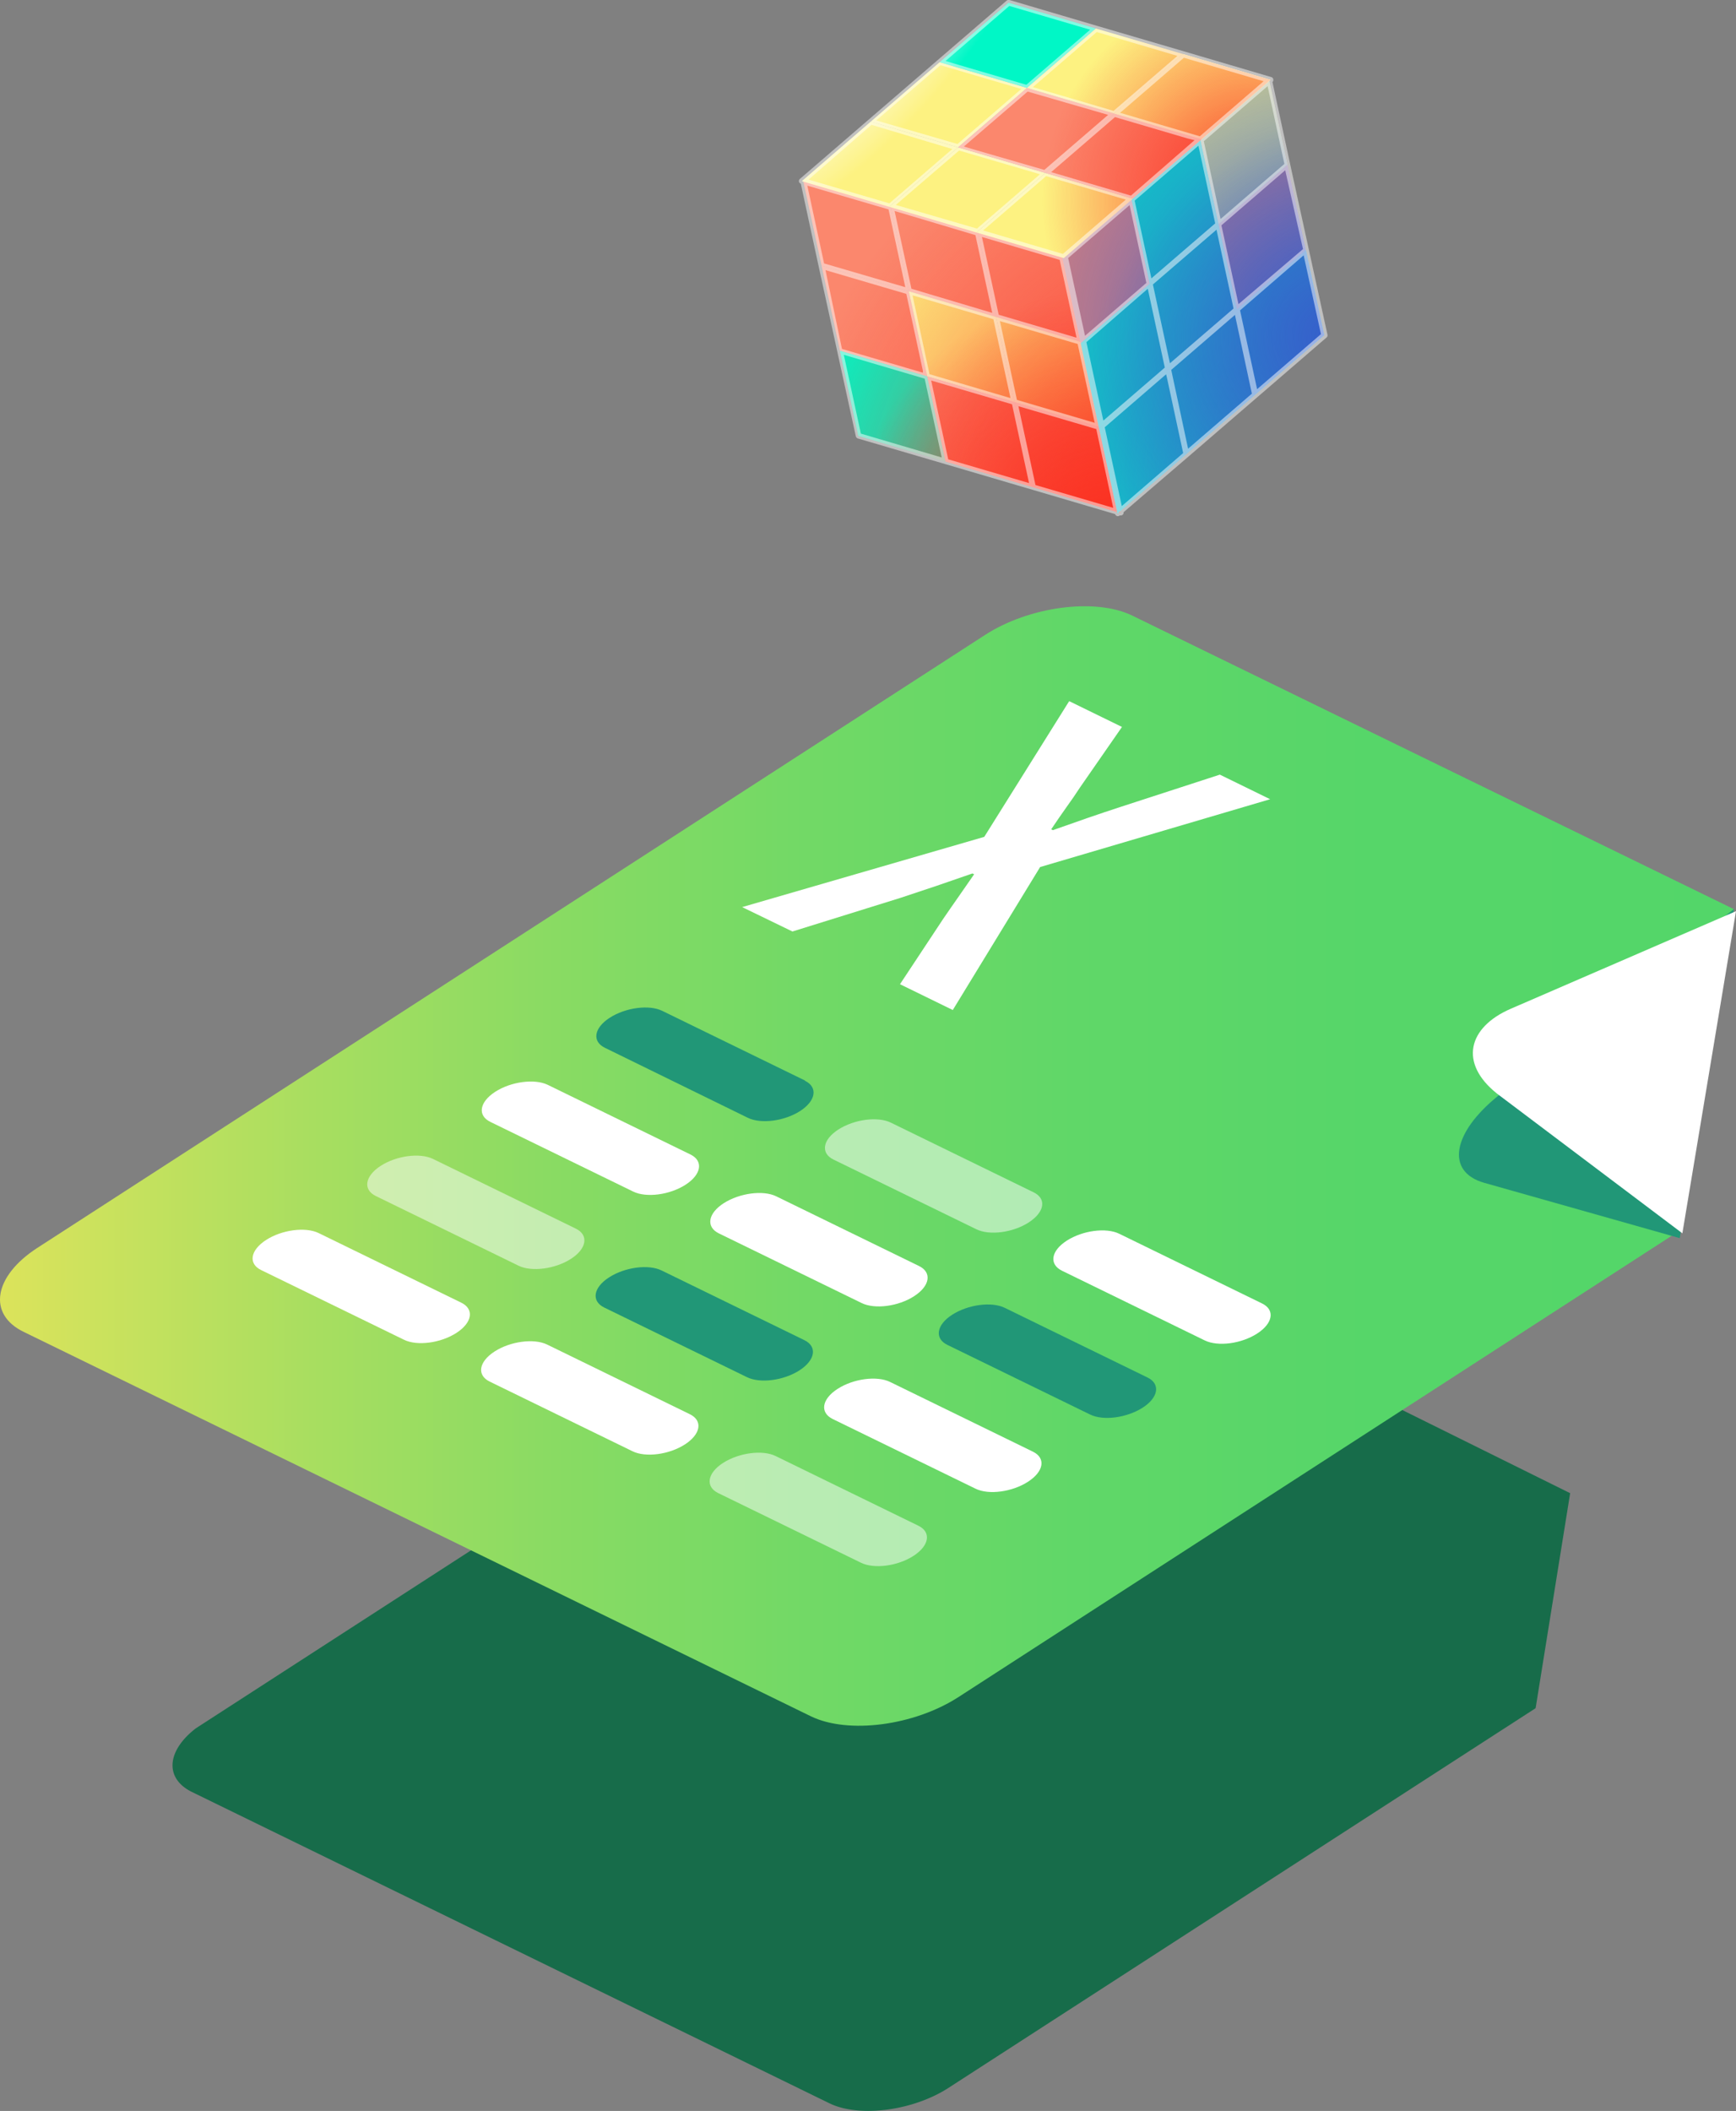 <svg xmlns="http://www.w3.org/2000/svg" xmlns:xlink="http://www.w3.org/1999/xlink" viewBox="0 0 186.43 226.62"><rect x="0" y="0" width="186.43" height="226.62" fill="#808080" stroke="none"/><defs><style>.cls-1{fill:none;}.cls-2{isolation:isolate;}.cls-3{clip-path:url(#clip-path);}.cls-4{fill:#176c4a;}.cls-5{fill:url(#linear-gradient);}.cls-6{clip-path:url(#clip-path-2);}.cls-7{fill:#219777;}.cls-19,.cls-8,.cls-9{fill:#fff;}.cls-8{opacity:0.5;}.cls-10{fill:#fb876d;}.cls-11{fill:#fdf281;}.cls-12{fill:#00f7c6;}.cls-13{fill:url(#radial-gradient);}.cls-14,.cls-16,.cls-17{mix-blend-mode:multiply;}.cls-14{fill:url(#radial-gradient-2);}.cls-15{fill:url(#radial-gradient-3);}.cls-16{fill:url(#radial-gradient-4);}.cls-17{fill:url(#radial-gradient-5);}.cls-18{mix-blend-mode:screen;fill:url(#radial-gradient-6);}.cls-19{opacity:0.5;}</style><clipPath id="clip-path"><polygon class="cls-1" points="14.8 189.57 107.14 129.87 187.25 168.94 94.9 228.64 14.8 189.57"/></clipPath><linearGradient id="linear-gradient" y1="125.18" x2="186.2" y2="125.18" gradientUnits="userSpaceOnUse"><stop offset="0" stop-color="#dce35b"/><stop offset="0.05" stop-color="#cde25d"/><stop offset="0.18" stop-color="#a8de60"/><stop offset="0.32" stop-color="#89db63"/><stop offset="0.47" stop-color="#71d966"/><stop offset="0.62" stop-color="#60d768"/><stop offset="0.79" stop-color="#56d669"/><stop offset="1" stop-color="#53d669"/></linearGradient><clipPath id="clip-path-2"><polygon class="cls-1" points="25.5 135.11 68.56 107.26 138.09 141.17 95.02 169.02 25.5 135.11"/></clipPath><radialGradient id="radial-gradient" cx="2722.19" cy="926.89" r="48.49" gradientTransform="translate(-2649.62 785.55) rotate(-33.48)" gradientUnits="userSpaceOnUse"><stop offset="0" stop-color="#fb2e1f"/><stop offset="1" stop-color="#fb2e1f" stop-opacity="0"/></radialGradient><radialGradient id="radial-gradient-2" cx="2710.11" cy="922.01" r="28.62" xlink:href="#radial-gradient"/><radialGradient id="radial-gradient-3" cx="2745.62" cy="937.15" r="43.73" gradientTransform="translate(-2649.62 785.55) rotate(-33.48)" gradientUnits="userSpaceOnUse"><stop offset="0" stop-color="#375ecb"/><stop offset="1" stop-color="#375ecb" stop-opacity="0"/></radialGradient><radialGradient id="radial-gradient-4" cx="2742.99" cy="915.74" r="43.73" xlink:href="#radial-gradient-3"/><radialGradient id="radial-gradient-5" cx="2744.28" cy="899.07" r="23.38" xlink:href="#radial-gradient"/><radialGradient id="radial-gradient-6" cx="2718.46" cy="863.85" r="27.75" gradientTransform="translate(2149.54 -1799.42) rotate(132.23) scale(1 0.36)" gradientUnits="userSpaceOnUse"><stop offset="0" stop-color="#033b1f"/><stop offset="0" stop-color="#fff"/><stop offset="1" stop-color="#fff" stop-opacity="0"/></radialGradient></defs><title>Microsoft Excel - Advanced</title><g class="cls-2"><g id="Layer_2" data-name="Layer 2"><g id="Layer_1-2" data-name="Layer 1"><g class="cls-2"><g class="cls-3"><path class="cls-4" d="M107.7,130.14a15,15,0,0,0-3.51,1.63L21.8,185c-3.85,2.5-4.38,5.81-1.18,7.38L89.08,225.8c3.2,1.56,9,.81,12.83-1.69l63-40.72,3.71-23.09-60.9-30.16"/></g></g><path class="cls-5" d="M186.2,97.6,121.6,66.09c-3.95-1.93-11.08-1-15.84,2.09L4.05,133.94C-.71,137-1.37,141.12,2.58,143L87.1,184.26c4,1.93,11.08,1,15.84-2.08l77.74-50.26L186.2,97.6"/><g class="cls-2"><g class="cls-6"><path class="cls-7" d="M86.45,116l-15.33-7.48c-1.41-.69-3.93-.36-5.64.74s-1.92,2.55-.51,3.23L80.31,120c1.41.69,3.93.36,5.62-.73s1.93-2.55.52-3.24"/><path class="cls-8" d="M111,128l-15.33-7.48c-1.41-.69-3.93-.36-5.64.74s-1.92,2.55-.51,3.23l15.34,7.48c1.41.69,3.92.36,5.62-.74s1.94-2.54.52-3.23"/><path class="cls-9" d="M135.53,139.93l-15.33-7.48c-1.41-.69-3.93-.36-5.64.74s-1.92,2.54-.51,3.23l15.33,7.48c1.42.69,3.93.36,5.63-.74s1.94-2.54.52-3.23"/><path class="cls-9" d="M74.15,123.94l-15.33-7.48c-1.41-.68-3.94-.35-5.64.75s-1.93,2.54-.52,3.23L68,127.92c1.41.69,3.93.36,5.63-.74s1.93-2.55.52-3.24"/><path class="cls-9" d="M98.69,135.91l-15.33-7.48c-1.41-.69-3.94-.35-5.64.74s-1.93,2.55-.52,3.24l15.34,7.48c1.41.69,3.93.36,5.63-.74s1.94-2.55.52-3.24"/><path class="cls-7" d="M123.23,147.88,107.9,140.4c-1.41-.69-3.94-.35-5.64.74s-1.93,2.55-.52,3.24l15.34,7.48c1.41.69,3.93.35,5.63-.74s1.94-2.55.52-3.24"/><path class="cls-8" d="M61.84,131.9l-15.33-7.48c-1.41-.69-3.93-.36-5.63.74s-1.93,2.55-.52,3.24l15.33,7.48c1.41.69,3.94.35,5.63-.74s1.93-2.55.52-3.24"/><path class="cls-7" d="M86.38,143.87l-15.33-7.48c-1.41-.69-3.93-.36-5.64.74s-1.93,2.55-.52,3.24l15.34,7.48c1.42.69,3.94.35,5.63-.74s1.94-2.55.52-3.24"/><path class="cls-9" d="M110.92,155.84l-15.33-7.48c-1.41-.69-3.93-.36-5.64.74s-1.93,2.55-.52,3.24l15.34,7.48c1.41.69,3.93.35,5.63-.75s1.94-2.54.52-3.23"/><path class="cls-9" d="M49.54,139.85l-15.33-7.48c-1.41-.68-3.94-.35-5.64.75s-1.93,2.55-.52,3.23l15.34,7.48c1.41.69,3.93.36,5.63-.74s1.93-2.55.52-3.24"/><path class="cls-9" d="M74.08,151.82l-15.33-7.48c-1.41-.68-3.94-.35-5.64.75s-1.93,2.54-.52,3.23l15.34,7.48c1.41.69,3.93.36,5.63-.74s1.94-2.55.52-3.24"/><path class="cls-8" d="M98.62,163.79l-15.33-7.48c-1.41-.69-3.94-.35-5.64.74s-1.93,2.55-.52,3.24l15.34,7.48c1.41.69,3.93.36,5.63-.74s1.94-2.55.52-3.24"/></g></g><path class="cls-7" d="M186.2,97.6l-25.26,20c-5,4-5.71,8.2-1.55,9.38l21,5.94L186.2,97.6"/><path class="cls-9" d="M186.43,97.82l-24.2,10.48c-4.6,2-5.56,5.84-1.47,9.1l19.91,15Z"/><path class="cls-9" d="M136.4,85.8,131,83.16l-10.71,3.48c-1.13.37-2.27.75-3.43,1.15l-3.79,1.33-.18-.09c.59-.87,1.13-1.67,1.64-2.38s1-1.41,1.45-2.11l4.51-6.5-5.67-2.77-9.12,14.57-26,7.54L85.1,100l11.57-3.6,3.76-1.25,4-1.38.18.09-1.73,2.49c-.53.76-1.07,1.53-1.6,2.31l-4.63,7,5.67,2.77,9.38-15.35L136.4,85.8"/><polygon class="cls-10" points="86.25 19.38 95.63 22.14 97.6 31.27 88.23 28.52 86.25 19.38"/><polygon class="cls-10" points="95.63 22.14 105 24.89 106.98 34.03 97.6 31.27 95.63 22.14"/><polygon class="cls-10" points="105 24.89 114.38 27.65 116.35 36.79 106.98 34.03 105 24.89"/><polygon class="cls-10" points="88.23 28.52 97.6 31.27 99.58 40.41 90.2 37.65 88.23 28.52"/><polygon class="cls-11" points="97.6 31.27 106.98 34.03 108.95 43.17 99.58 40.41 97.6 31.27"/><polygon class="cls-11" points="106.98 34.03 116.35 36.79 118.33 45.92 108.95 43.17 106.98 34.03"/><polygon class="cls-12" points="90.2 37.65 99.58 40.41 101.55 49.55 92.17 46.79 90.2 37.65"/><polygon class="cls-10" points="99.58 40.41 108.95 43.17 110.93 52.3 101.55 49.55 99.58 40.41"/><polygon class="cls-10" points="108.95 43.17 118.33 45.92 120.3 55.06 110.93 52.3 108.95 43.17"/><polygon class="cls-13" points="105 24.89 95.63 22.14 86.25 19.38 88.23 28.52 90.2 37.65 92.17 46.79 101.55 49.55 110.93 52.3 120.3 55.06 118.33 45.92 116.35 36.79 114.38 27.65 105 24.89"/><polygon class="cls-14" points="105 24.89 95.63 22.14 86.25 19.38 88.23 28.52 90.2 37.65 92.17 46.79 101.55 49.55 110.93 52.3 120.3 55.06 118.33 45.92 116.35 36.79 114.38 27.65 105 24.89"/><polygon class="cls-11" points="136.29 8.56 128.89 14.95 130.86 24.09 138.26 17.7 136.29 8.56"/><polygon class="cls-12" points="128.89 14.95 121.49 21.33 123.46 30.47 130.86 24.09 128.89 14.95"/><polygon class="cls-10" points="121.49 21.33 114.09 27.71 116.06 36.85 123.46 30.47 121.49 21.33"/><polygon class="cls-10" points="138.26 17.7 130.86 24.09 132.84 33.22 140.24 26.84 138.26 17.7"/><polygon class="cls-12" points="130.86 24.09 123.46 30.47 125.44 39.6 132.84 33.22 130.86 24.09"/><polygon class="cls-12" points="123.46 30.47 116.06 36.85 118.03 45.99 125.44 39.6 123.46 30.47"/><polygon class="cls-12" points="140.24 26.84 132.84 33.22 134.81 42.36 142.21 35.98 140.24 26.84"/><polygon class="cls-12" points="132.84 33.22 125.44 39.6 127.41 48.74 134.81 42.36 132.84 33.22"/><polygon class="cls-12" points="125.44 39.6 118.03 45.99 120.01 55.12 127.41 48.74 125.44 39.6"/><polygon class="cls-15" points="128.89 14.95 121.49 21.33 114.09 27.71 116.06 36.85 118.03 45.99 120.01 55.12 127.41 48.74 134.81 42.36 142.21 35.98 140.24 26.84 138.26 17.7 136.29 8.56 128.89 14.95"/><polygon class="cls-16" points="128.89 14.95 121.49 21.33 114.09 27.71 116.06 36.85 118.03 45.99 120.01 55.12 127.41 48.74 134.81 42.36 142.21 35.98 140.24 26.84 138.26 17.7 136.29 8.56 128.89 14.95"/><polygon class="cls-11" points="119.66 12.19 127.06 5.81 136.44 8.57 129.04 14.95 119.66 12.19"/><polygon class="cls-11" points="86.11 19.45 93.51 13.06 102.89 15.82 95.49 22.2 86.11 19.45"/><polygon class="cls-11" points="93.51 13.06 100.91 6.68 110.29 9.44 102.89 15.82 93.51 13.06"/><polygon class="cls-12" points="100.91 6.68 108.31 0.3 117.69 3.06 110.29 9.44 100.91 6.68"/><polygon class="cls-11" points="95.49 22.2 102.89 15.82 112.26 18.57 104.86 24.96 95.49 22.2"/><polygon class="cls-10" points="102.89 15.82 110.29 9.44 119.66 12.19 112.26 18.57 102.89 15.82"/><polygon class="cls-11" points="110.29 9.44 117.69 3.06 127.06 5.81 119.66 12.19 110.29 9.44"/><polygon class="cls-11" points="104.86 24.96 112.26 18.57 121.64 21.33 114.24 27.71 104.86 24.96"/><polygon class="cls-10" points="112.26 18.57 119.66 12.19 129.04 14.95 121.64 21.33 112.26 18.57"/><polygon class="cls-11" points="119.66 12.19 127.06 5.81 136.44 8.57 129.04 14.95 119.66 12.19"/><polygon class="cls-17" points="127.06 5.81 117.69 3.06 108.31 0.3 100.91 6.68 93.51 13.06 86.11 19.45 95.49 22.2 104.86 24.96 114.24 27.71 121.64 21.33 129.04 14.95 136.44 8.57 127.06 5.81"/><polygon class="cls-18" points="127.06 5.81 117.69 3.06 108.31 0.3 100.91 6.68 93.51 13.06 86.11 19.45 95.49 22.2 104.86 24.96 114.24 27.71 121.64 21.33 129.04 14.95 136.44 8.57 127.06 5.81"/><path class="cls-19" d="M136.54,8.28l-9.37-2.76-9.38-2.75L108.41,0a.36.36,0,0,0-.31.07l-7.4,6.38-7.4,6.38-7.4,6.38a.33.33,0,0,0-.1.29.31.31,0,0,0,.2.22l1.91,8.85,2,9.14,2,9.14a.33.33,0,0,0,.21.22l9.38,2.75,9.38,2.76,8.87,2.61a.32.32,0,0,0,.21.21.29.29,0,0,0,.16,0,.37.37,0,0,0,.14-.07h.16a.27.27,0,0,0,.14-.07.28.28,0,0,0,.1-.27l7-6,7.4-6.38,7.4-6.38a.3.3,0,0,0,.1-.29l-2-9.14-2-9.13-1.91-8.86a.3.3,0,0,0,.09-.28A.29.29,0,0,0,136.54,8.28Zm-9.48,40.36-6.59,5.69-1.83-8.46,6.59-5.69.11.47ZM88.65,29l8.68,2.55,1.78,8.26,0,.2-8.69-2.55ZM93.59,13.4,102.27,16l-.83.71-5.93,5.12-8.68-2.55ZM126.44,6l-6.85,5.9-8-2.35-.66-.2,6.85-5.91Zm9.26,2.72-6.85,5.91-7.67-2.26-.89-.26,6.85-5.91ZM105.45,25.44l8.35,2.46,1.81,8.35-8.36-2.46Zm8.69,1.82-8.56-2.52,6.76-5.83,8.56,2.52Zm2.38,8.79-1.81-8.35,6.6-5.68,1.8,8.35ZM104.75,25.24l1.75,8.09.06.26L97.88,31l-1.81-8.35Zm11.92,11.49L123.26,31l1.83,8.46-6.6,5.69ZM98,31.71l8.68,2.56,1.82,8.4v.06l-8.68-2.56Zm9.38,2.76,8.35,2.46,1.83,8.46-8.35-2.46Zm23.26-9.81,1.83,8.46L125.64,39l-1.83-8.46Zm-7,5.23v-.05l-1.79-8.3,6.85-5.9,1.8,8.34Zm4.64-14.84L121.45,21l-8.56-2.52.25-.22,6.6-5.69,7.78,2.29ZM119,12.33l-.4.35-6.45,5.56L104.41,16l-.9-.27,6.85-5.9ZM103,16.16l7.78,2.28.9.27-6.76,5.83L96.2,22l.42-.36Zm-7.58,6.32,1.7,7.88.1.47L88.5,28.28l-1.8-8.35Zm44.51,4.26L133,32.65l-1.83-8.46,6.85-5.91Zm-2-9.14-6.85,5.91-.58-2.71-1.22-5.64,6.85-5.91ZM117.07,3.19,110.22,9.1l-8.68-2.55L108.39.64ZM101,7l8.68,2.55-.51.44-6.34,5.47L95,13.19l-.9-.26ZM90.62,38.09l8.68,2.56,1.83,8.46-8.68-2.56Zm9.48,3.23-.1-.47,8.68,2.55,1.83,8.46-8.68-2.55Zm9.37,2.76-.1-.47,8.36,2.45,1.82,8.46-8.35-2.45Zm16.31-4.37,6.85-5.91,0,.05,1.81,8.41-6.85,5.91Zm16.08-3.84L135,41.78l-1.83-8.46L140,27.41Z"/></g></g></g></svg>